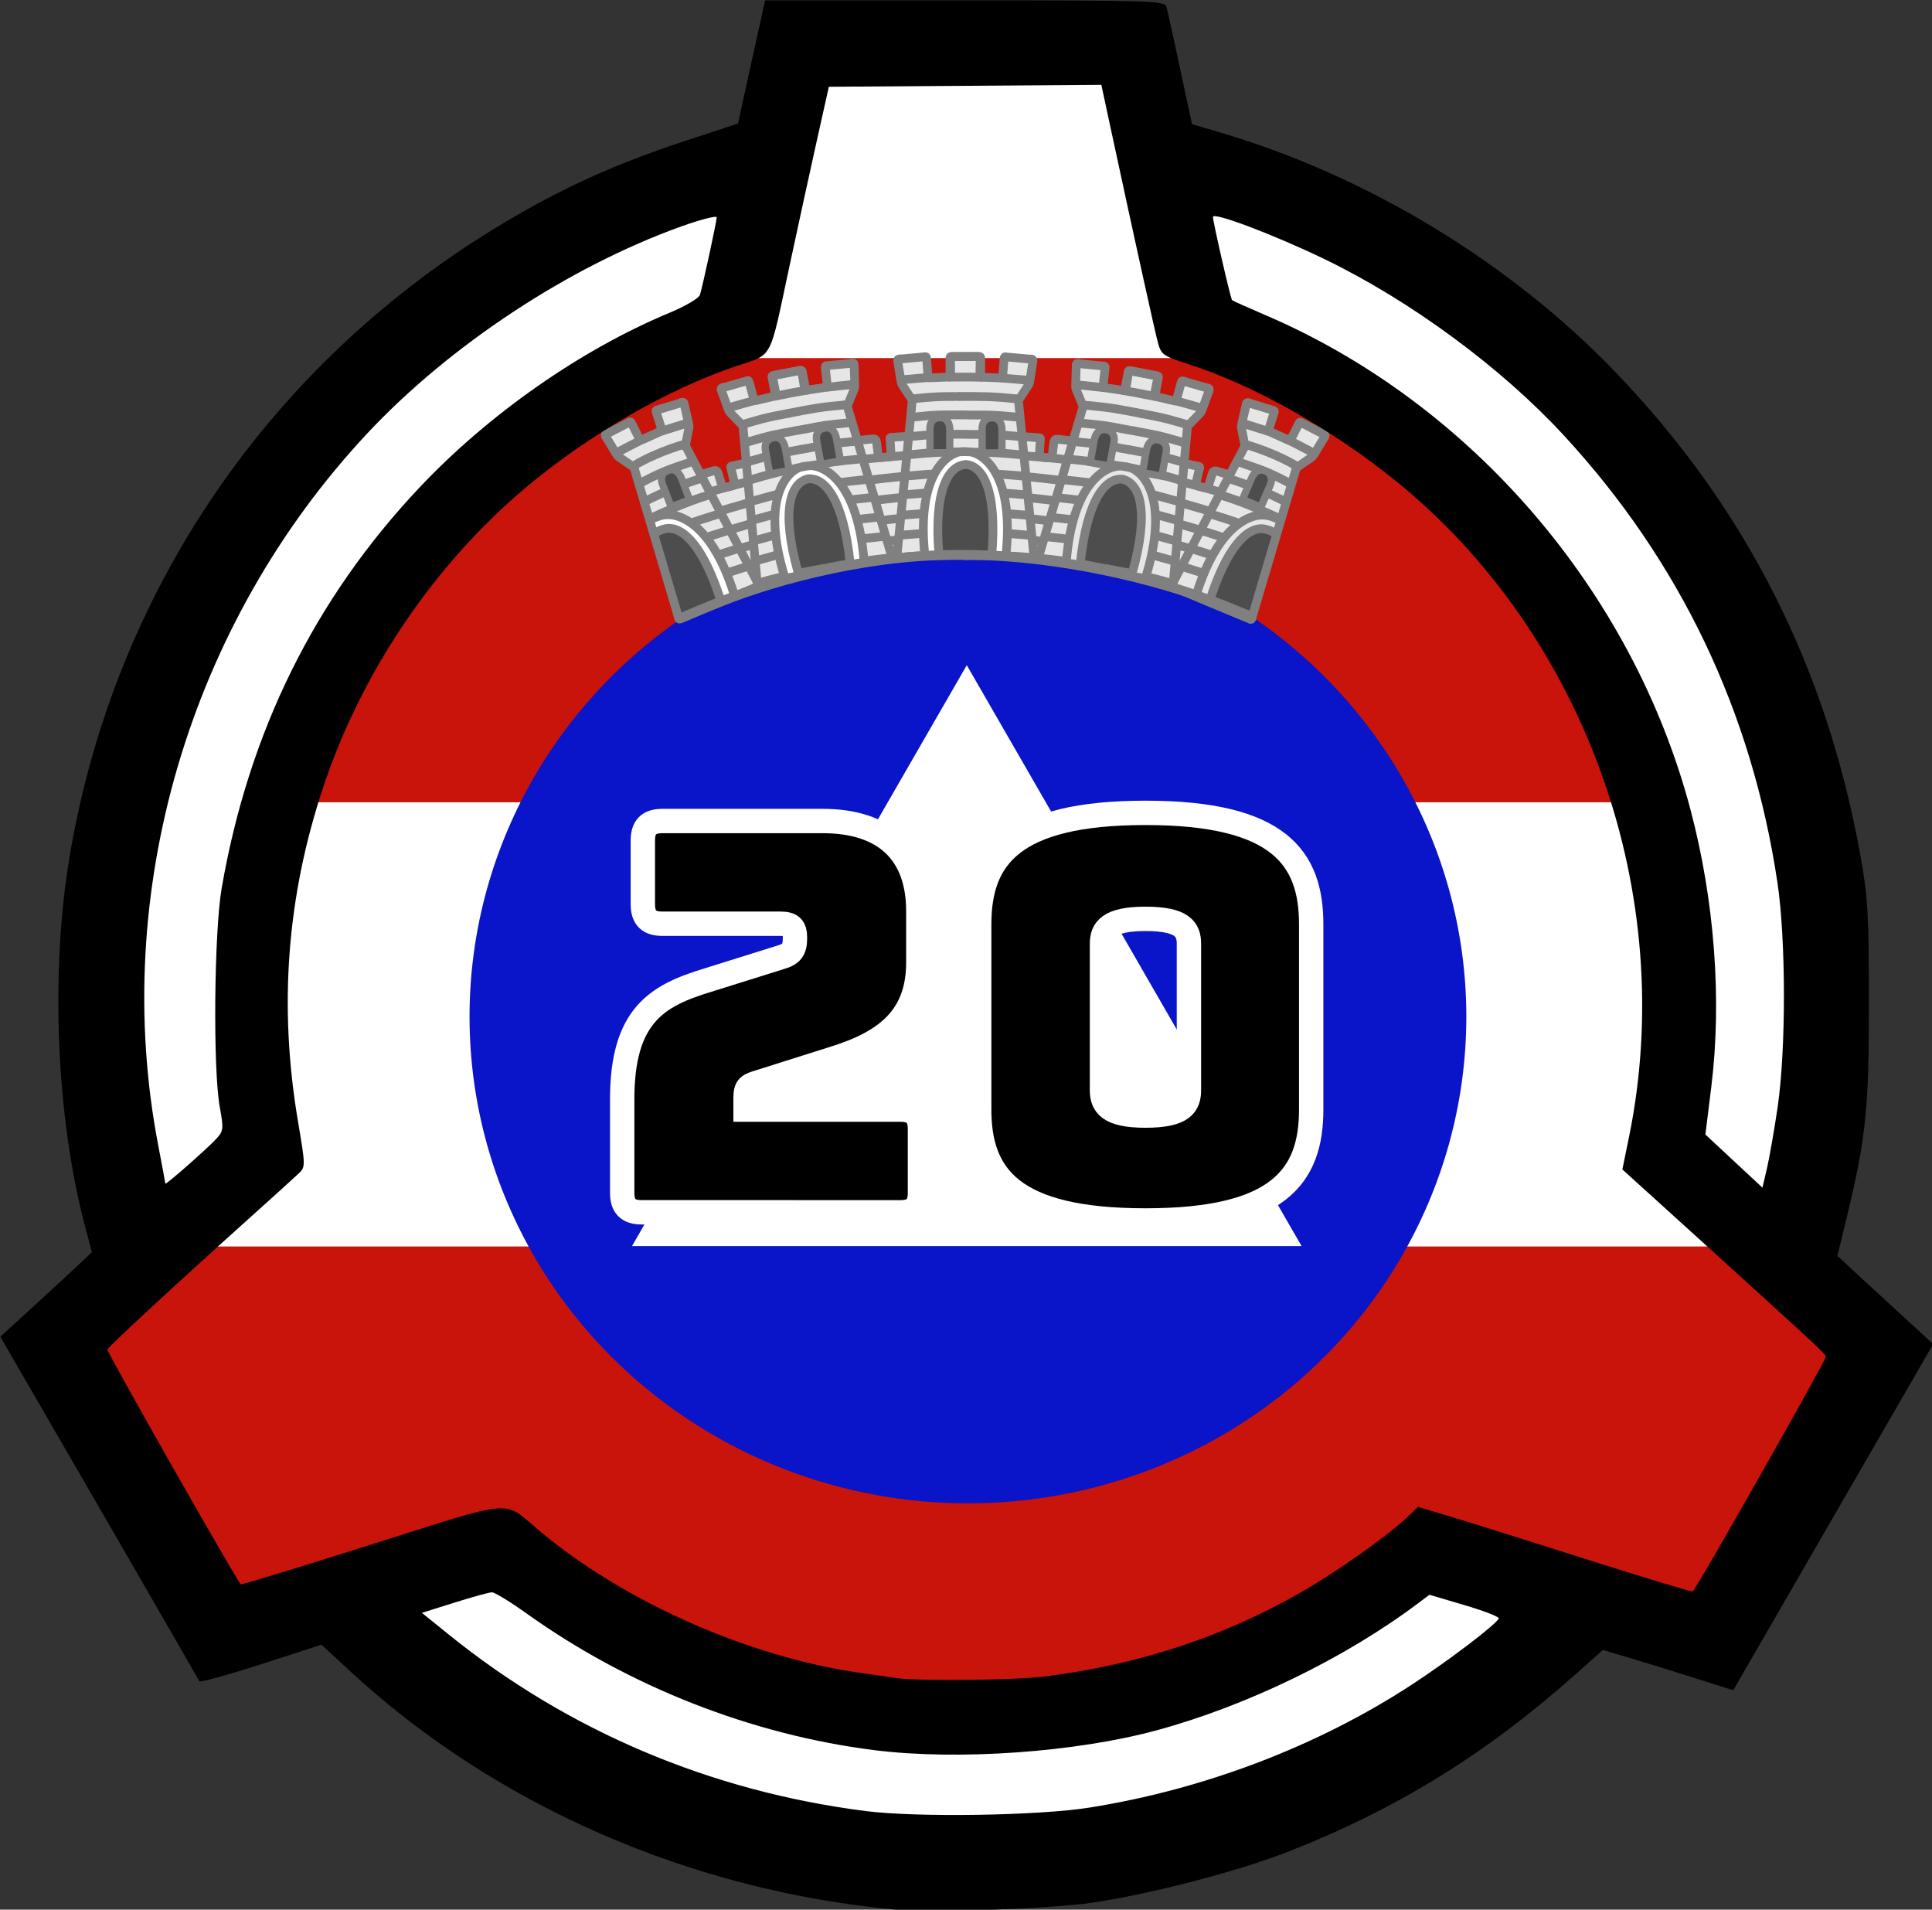 <?xml version="1.0" encoding="windows-1252" standalone="no"?>
<svg id="svg1813" viewBox="0 0 79.375 78.44" version="1.1" height="78.44mm" width="79.375mm" xmlns="http://www.w3.org/2000/svg" xmlns:svg="http://www.w3.org/2000/svg" xmlns:rdf="http://www.w3.org/1999/02/22-rdf-syntax-ns#" xmlns:cc="http://creativecommons.org/ns#" xmlns:dc="http://purl.org/dc/elements/1.1/">
  <rect x="0" y="0" width="79.375" height="78.44" fill="#333333" stroke="none"/>
  <title id="title1316">Site-PT20</title>
  <defs id="defs1321">
    <clipPath id="clipPath3790">
      <path id="path1318" stroke-miterlimit="10" stop-color="#000000" d="m 115.49,189.14 c -7.858,-1.415 -16.64,-5.304 -23.049,-10.208 -4.208,-3.22 -3.386,-3.245 -15.213,0.469 -4.665,1.465 -8.714,2.664 -8.998,2.664 -0.284,0 -2.778,-3.978 -5.542,-8.839 l -5.026,-8.839 3.011,-2.889 c 1.656,-1.589 5.106,-4.823 7.667,-7.186 l 4.656,-4.297 -0.734,-6.032 c -1.644,-13.514 1.253,-25.587 8.875,-36.977 5.47,-8.175 17.07,-17.094 25.508,-19.613 0.969,-0.289 2.083,-0.934 2.475,-1.433 0.408,-0.519 1.374,-3.94 2.253,-7.984 0.847,-3.892 1.818,-8.316 2.158,-9.83 l 0.619,-2.754 h 21.023 l 0.251,1.326 c 0.998,5.266 4.118,18.954 4.405,19.325 0.195,0.252 1.498,0.872 2.897,1.379 9.364,3.392 19.13,10.8 24.738,18.765 4.44,6.307 7.986,14.955 9.198,22.437 0.821,5.064 0.801,12.611 -0.045,17.693 l -0.677,4.062 1.187,1.007 c 3.352,2.844 14.122,12.884 14.29,13.322 0.157,0.408 -3.643,7.463 -9.072,16.847 -0.422,0.73 -0.951,1.264 -1.175,1.188 -0.224,-0.076 -5.017,-1.569 -10.649,-3.318 l -10.241,-3.179 -3.221,2.423 c -7.847,5.904 -14.754,8.949 -23.792,10.49 -4.715,0.804 -13.249,0.794 -17.776,-0.021 z" style="fill:none;stroke:#00ff00;stroke-width:0.204;stroke-miterlimit:10"/>
    </clipPath>
  </defs>
  <circle style="fill:#ffffff;stroke-width:1" cx="39.6" cy="41.187" r="36.074" stop-color="#000000" id="circle15"/>
  <g id="g1811" transform="matrix(0.565,0,0,0.565,-30.649,-36.334)" style="stroke-width:1.771">
    <g id="g1329" clip-path="url(#clipPath3790)" style="stroke-width:1.771">
      <rect id="rect1325" height="124.84" width="140.5" y="63.363" x="55.544" style="fill:#ffffff;stroke-width:0.191"/>
      <path id="path1327" d="m 55.544,90.34 h 140.5 v 32.293 H 55.784 Z m 0,64.586 h 140.5 v 32.293 h -140.5 z" style="fill:#c8140a;stroke-width:0.195"/>
    </g>
    <ellipse id="ellipse1331" stop-color="#000000" ry="35.381" rx="36.241" cy="138.22" cx="124.63" style="fill:#0a14c8;fill-rule:evenodd;stroke-width:3.135"/>
    <path id="path1333" d="m 100.2,154.9 h 48.692 l -24.346,-42.233 z" style="fill:#ffffff;stroke-width:0.22"/>
    <g id="g1339" aria-label="20" style="stroke:#ffffff;stroke-width:3.135">
      <path id="path1335" d="m 119.72,152.444 c 0.988,0 1.422,-0.435 1.422,-1.422 v -4.623 c 0,-0.988 -0.435,-1.422 -1.422,-1.422 h -11.261 v -0.83 c 0,-0.869 0.237,-0.948 1.027,-1.185 l 5.373,-1.699 c 3.833,-1.185 6.164,-3.003 6.164,-6.994 v -3.714 c 0,-4.267 -2.45,-6.559 -6.954,-6.559 h -11.656 c -0.988,0 -1.422,0.435 -1.422,1.422 v 4.623 c 0,0.988 0.435,1.422 1.422,1.422 h 8.574 c 0.79,0 1.067,0.237 1.067,1.027 0,0.869 -0.237,1.185 -1.067,1.422 l -5.295,1.659 c -3.635,1.106 -6.203,2.529 -6.203,8.653 v 6.796 c 0,0.988 0.435,1.422 1.422,1.422 z" style="stroke-width:1.771"/>
      <path id="path1337" d="m 149.59,144.976 v -13.473 c 0,-4.82 -2.331,-8.1 -12.051,-8.1 -9.72,0 -12.09,3.279 -12.09,8.1 v 13.473 c 0,4.82 2.371,8.06 12.09,8.06 9.719,0 12.051,-3.24 12.051,-8.06 z m -15.212,-1.422 v -10.628 c 0,-1.027 0.474,-1.817 3.161,-1.817 2.726,0 3.161,0.79 3.161,1.817 v 10.628 c 0,1.067 -0.435,1.857 -3.161,1.857 -2.687,0 -3.161,-0.79 -3.161,-1.857 z" style="stroke-width:1.771"/>
    </g>
    <g id="g1807" transform="translate(-0.04,-0.278)" style="stroke-width:1.771">
      <g id="g1803" transform="matrix(0.318,0,0,0.318,-33.292,128.87)" style="stroke-width:1.771">
        <g id="g1515" transform="matrix(-1,0,0,1,992.22,0.082)" style="stroke-width:1.771">
          <g id="g1359" transform="matrix(0.278,0.049,-0.049,0.278,631.78,-160.27)" style="stroke-width:1.771">
            <path id="path1341" d="m -521.33,302.44 10.804,-1.763 6.817,13.971 9.399,-3.057 -2.097,-14.99 13.002,-4.36 c 5.467,27.331 9.953,55.826 16.511,83.157 l -7.826,16.811 -19.28,-8.454 z" style="fill:#e6e6e6;stroke-width:1.771"/>
            <g id="g1357" transform="matrix(3.543,0,0,3.543,-2361,293.75)" style="stroke-width:1.771">
              <g id="g1355" transform="rotate(-2.312,156.05,-8570.7)" style="fill:none;stroke:#808080;stroke-width:1.999">
                <path id="path1343" d="m 184.28,12.331 c -3.666,0.816 -8.004,1.719 -9.946,2.325" style="stroke-width:1.999"/>
                <path id="path1345" d="m 172.51,10.533 3.462,-0.872 c 0.65,-0.164 0.847,0.128 1.06,0.858 l 0.716,2.747 c 0.235,0.585 0.693,0.334 1.429,0.207 l 1.067,-0.245 c 0.55,-0.12 0.405,-0.405 0.296,-0.958 l -0.551,-2.8 c -0.157,-0.644 -0.209,-0.663 0.419,-0.772 l 3.381,-0.703" style="stroke-width:1.999"/>
                <path id="path1347" d="m 175.69,19.352 c 2.098,-0.646 5.221,-1.391 8.98,-2.293" style="stroke-width:1.999"/>
                <path id="path1349" d="m 177.4,23.845 c 2.098,-0.646 3.998,-1.121 7.757,-2.024" style="stroke-width:1.999"/>
                <path id="path1351" d="m 178.63,28.413 c 2.098,-0.646 3.998,-1.121 7.757,-2.024" style="stroke-width:1.999"/>
                <path id="path1353" d="m 179.71,33.117 c 2.098,-0.646 3.998,-1.121 7.757,-2.024" style="stroke-width:1.999"/>
              </g>
            </g>
          </g>
          <g id="g1379" transform="matrix(0.282,0,0,0.282,582.76,-179.24)" style="stroke-width:1.771">
            <path id="path1361" d="m -521.33,302.44 10.804,-1.763 6.817,13.971 9.399,-3.057 -2.097,-14.99 10.314,-3.197 c 5.467,27.331 12.641,54.663 19.2,81.994 l -7.826,16.811 -19.28,-8.454 z" style="fill:#e6e6e6;stroke-width:1.771"/>
            <g id="g1377" transform="matrix(3.543,0,0,3.543,-2361,293.75)" style="stroke-width:1.771">
              <g id="g1375" transform="rotate(-2.312,156.05,-8570.7)" style="fill:none;stroke:#808080;stroke-width:1.999">
                <path id="path1363" d="m 184.28,12.331 c -3.666,0.816 -8.004,1.719 -9.946,2.325" style="stroke-width:1.999"/>
                <path id="path1365" d="m 173.26,10.355 2.713,-0.693 c 0.65,-0.164 0.847,0.128 1.06,0.858 l 0.716,2.747 c 0.235,0.585 0.693,0.334 1.429,0.207 l 1.067,-0.245 c 0.55,-0.12 0.405,-0.405 0.296,-0.958 l -0.551,-2.8 c -0.157,-0.644 -0.209,-0.663 0.419,-0.772 l 2.833,-0.474" style="stroke-width:1.999"/>
                <path id="path1367" d="m 175.69,19.352 c 2.098,-0.646 5.221,-1.391 8.98,-2.293" style="stroke-width:1.999"/>
                <path id="path1369" d="m 177.4,23.845 c 2.098,-0.646 3.998,-1.121 7.757,-2.024" style="stroke-width:1.999"/>
                <path id="path1371" d="m 178.63,28.413 c 2.098,-0.646 3.998,-1.121 7.757,-2.024" style="stroke-width:1.999"/>
                <path id="path1373" d="m 179.71,33.117 c 2.098,-0.646 3.998,-1.121 7.757,-2.024" style="stroke-width:1.999"/>
              </g>
            </g>
          </g>
          <g id="g1431" transform="matrix(0.266,-0.096,0.096,0.266,309.26,-205.04)" style="stroke-width:1.771">
            <path id="path1381" d="m 224.27,466.88 23.09,-4.115 2.5,16.959 19.548,-1.887 1.472,-15.622 22.203,-1.05 -1.612,18.188 -9.234,16.353 17.705,126.63 -68.355,4.572 5.62,-130.26 -8.604,-14.697 z" style="fill:#e6e6e6;stroke-width:1.771"/>
            <g id="g1429" transform="matrix(3.543,0,0,3.543,-1301.3,476.87)" style="stroke-width:1.771">
              <g id="g1423" transform="rotate(-2.312,156.05,-8570.7)" style="stroke-width:1.771">
                <g id="g1405" transform="matrix(-1,0,0,1,189.14,-0.177)" style="stroke-width:1.771">
                  <path id="path1383" d="m 95.671,26.226 2.101,-1.545 4.374,-0.56 2.163,22.18 -11.06,0.062 v -17.243 z" style="fill:#4d4d4d;stroke-width:1.771"/>
                  <g id="g1403" style="fill:none;stroke:#808080;stroke-width:1.771">
                    <path id="path1385" d="m 302.84,164.1 c -2.983,0.523 -2.656,0.012 -2.369,-2.898 l 12.049,-122.1 c 0.585,-2.314 -0.239,-3.235 -1.478,-5.121 l -5.858,-8.917 c -1.084,-1.431 -1.405,-2.818 -1.679,-4.525 l -2.389,-14.864 c -1.016,-3.282 1.361,-2.448 4.103,-2.7 l 16.21,-1.491 c 2.722,-0.37 2.85,-0.606 3.055,2.035 l 0.977,12.599 c -0.051,2.662 0.498,2.275 2.934,2.249 l 14.935,0.525" transform="matrix(0.282,0,0,0.282,-3.0216e-6,0)" style="stroke-width:7.083"/>
                    <g id="g1401" style="stroke-width:1.999">
                      <path id="path1387" d="M 101.93,18.664 C 96.541,18.167 91.08,18.291 87.724,18.621" style="stroke-width:1.999"/>
                      <path id="path1389" d="M 101.97,22.686 C 98.223,22.542 92.776,22.258 87.288,22.802" style="stroke-width:1.999"/>
                      <path id="path1391" d="m 94.582,27.152 c -2.195,0.049 -4.147,0.198 -7.999,0.528" style="stroke-width:1.999"/>
                      <path id="path1393" d="m 93.504,31.437 c -1.873,0.067 -3.783,0.217 -7.11,0.502" style="stroke-width:1.999"/>
                      <path id="path1395" d="m 92.676,40.688 c -1.851,0.068 -3.755,0.218 -7.042,0.499" style="stroke-width:1.999"/>
                      <path id="path1397" d="m 92.988,36.125 c -1.87,0.067 -3.779,0.217 -7.101,0.501" style="stroke-width:1.999"/>
                      <path id="path1399" d="M 92.233,5.206 C 90.553,5.309 87.889,5.562 86.14,5.712" style="stroke-width:1.999"/>
                    </g>
                  </g>
                </g>
                <path id="path1407" d="m 95.103,25.138 c -1.847,-1.125 -4.462,-2.172 -7.558,-2.672 0.019,3.362 -0.555,-0.192 -0.557,3.297 2.211,0.074 4.405,0.772 5.843,3.123 2.463,4.028 3.35,11.273 2.969,16.714 h 2.597 l 0.029,-10.898 z" style="fill:#e6e6e6;stroke-width:1.771"/>
                <g id="g1421" style="fill:none;stroke:#808080;stroke-width:1.771">
                  <path id="path1409" d="m 370.34,163.58 c -67.445,0.867 -0.228,0.086 -68.562,0.619 -2.575,0.666 -1.419,-1.855 -1.225,-3.824 l 11.968,-121.28 c 0.585,-2.314 -0.239,-3.235 -1.478,-5.121 l -5.858,-8.917 c -1.084,-1.431 -1.405,-2.818 -1.679,-4.525 l -2.389,-14.864 c -1.016,-3.282 1.361,-2.448 4.103,-2.7 l 16.21,-1.491 c 2.722,-0.37 2.85,-0.606 3.055,2.035 l 0.977,12.599 c -0.051,2.662 0.498,2.275 2.934,2.249 l 14.571,-0.598" transform="matrix(0.282,0,0,0.282,-3.0216e-6,0)" style="stroke-width:7.083"/>
                  <g id="g1419" style="stroke-width:1.999">
                    <path id="path1411" d="M 101.13,9.812 C 96.572,9.261 90.699,9.466 88.262,9.997" style="stroke-width:1.999"/>
                    <path id="path1413" d="M 101.4,14.116 C 95.667,13.83 94.645,13.551 88.239,14.186" style="stroke-width:1.999"/>
                    <path id="path1415" d="m 92.34,17.693 c 0.051,1.444 0.137,3.035 0.204,4.445" style="stroke-width:1.999"/>
                    <path id="path1417" d="m 86.815,26.071 c 1.242,-0.383 2.754,-0.093 3.077,-0.005 3.617,0.991 6.268,7.053 5.143,20.472" style="stroke-width:1.999"/>
                  </g>
                </g>
              </g>
              <path id="path1425" d="m 433.82,18.552 c 0.35,-0.062 1.808,-0.083 2.158,-0.076 1.339,0.026 2.636,0.517 3.588,1.145 3.441,2.307 7.247,8.444 6.484,22.109" style="fill:none;stroke:#808080;stroke-width:1.999"/>
              <path id="path1427" d="m 438.02,0.769 c -1.673,0.185 -4.322,0.568 -6.061,0.803" style="fill:none;stroke:#808080;stroke-width:1.999"/>
            </g>
          </g>
          <g id="g1511" transform="matrix(0.277,-0.053,0.053,0.277,575.61,-212.65)" style="stroke-width:1.771">
            <path id="path1433" d="m -537.37,255.46 22.834,-1.951 2.906,15.694 16.144,-0.282 1.033,-15.118 23.953,0.518 -0.003,15.737 17.512,0.237 0.999,-15.574 23.721,0.513 -2.59,18.068 -9.112,15.609 12.606,127.6 -81.317,-2.936 -30.268,4.066 13.406,-130.13 -9.493,-15.032 z" style="fill:#e6e6e6;stroke-width:1.771"/>
            <g id="g1507" transform="matrix(3.543,0,0,3.543,-1928.6,274.75)" style="stroke-width:1.771">
              <g id="g1505" transform="translate(307.75,-6.367)" style="stroke-width:1.771">
                <g id="g1469" transform="matrix(-1,0,0,1,200.7,0.039)" style="stroke-width:1.771">
                  <path id="path1435" d="m 95.671,26.226 2.101,-1.545 2.699,-0.047 0.507,21.032 -7.729,0.697 v -17.243 z" style="fill:#4d4d4d;stroke-width:1.771"/>
                  <g id="g1461" style="fill:none;stroke:#808080;stroke-width:1.771">
                    <path id="path1437" d="m 357.69,162.57 c -17.668,-0.109 -35.17,-0.383 -54.854,1.524 -2.983,0.523 -2.656,0.012 -2.369,-2.898 l 12.049,-122.1 c 0.585,-2.314 -0.239,-3.235 -1.478,-5.121 L 305.18,25.057 c -1.084,-1.431 -1.405,-2.818 -1.679,-4.525 L 301.112,5.668 c -1.016,-3.282 1.361,-2.448 4.103,-2.7 l 16.21,-1.491 c 2.722,-0.37 2.85,-0.606 3.055,2.035 l 0.977,12.599 c -0.051,2.662 0.498,2.275 2.934,2.249 l 12.135,-0.497 c 3.074,0.123 2.802,-0.223 2.816,-3.082 l 0.051,-10.554 c -0.111,-2.988 -0.383,-3.189 2.504,-3.182 l 19.303,0.047 c 2.762,-0.158 2.715,-0.155 2.687,2.468 l -0.159,15.345" transform="matrix(0.282,0,0,0.282,-3.0216e-6,0)" style="stroke-width:7.083"/>
                    <g id="g1459" style="stroke-width:1.999">
                      <path id="path1439" d="M 101.85,9.426 C 96.079,9.425 94.67,9.362 88.264,9.997" style="stroke-width:1.999"/>
                      <path id="path1441" d="m 100.51,13.64 c -0.59,-8.3e-5 -1.332,0.037 -1.812,0.036 -4.216,-0.016 -4.707,-0.06 -10.459,0.51" style="stroke-width:1.999"/>
                      <path id="path1443" d="m 100.57,18.075 c -0.61,-8.6e-5 -1.317,0.037 -1.822,0.035 -4.278,-0.016 -5.294,-0.058 -11.024,0.51" style="stroke-width:1.999"/>
                      <path id="path1445" d="m 98.906,22.168 c -3.981,0.024 -6.134,0.089 -11.622,0.633" style="stroke-width:1.999"/>
                      <path id="path1447" d="m 94.582,27.152 c -2.195,0.049 -4.147,0.198 -7.999,0.528" style="stroke-width:1.999"/>
                      <path id="path1449" d="m 93.504,31.437 c -1.873,0.067 -3.783,0.217 -7.11,0.502" style="stroke-width:1.999"/>
                      <path id="path1451" d="m 92.676,40.688 c -1.851,0.068 -3.755,0.218 -7.042,0.499" style="stroke-width:1.999"/>
                      <path id="path1453" d="m 92.988,36.125 c -1.87,0.067 -3.779,0.217 -7.101,0.501" style="stroke-width:1.999"/>
                      <path id="path1455" d="M 104.22,5.004 C 101.716,4.97 98.915,4.957 96.33,5.041 M 92.23,5.206 c -1.68,0.103 -4.344,0.357 -6.093,0.506" style="stroke-width:1.999"/>
                      <path id="path1457" d="m 95.935,17.913 c 0.051,1.444 0.137,3.035 0.204,4.445" style="stroke-width:1.999"/>
                    </g>
                  </g>
                  <path id="path1463" d="m 94.39,24.95 c 1.847,-1.125 3.114,-2.54 6.21,-3.041 -0.019,3.362 0.321,-0.024 0.323,3.465 -6,0.2 -7.833,11.421 -7.229,20.038 h -2.597 l -0.029,-10.898 z" style="fill:#e6e6e6;stroke-width:1.771"/>
                  <path id="path1465" d="m 100.99,22.08 c -0.365,-0.073 -1.728,-0.006 -2.066,0.074 -3.629,0.862 -9.705,6.418 -7.848,23.642" style="fill:none;stroke:#808080;stroke-width:1.999"/>
                  <path id="path1467" d="m 100.43,24.981 c -4.103,0.115 -7.356,6.002 -6.132,20.618" style="fill:none;stroke:#808080;stroke-width:1.999"/>
                </g>
                <path id="path1471" d="m 94.97,26.736 5.501,-2.102 0.507,21.032 -7.729,0.697 v -17.205 z" style="fill:#4d4d4d;stroke-width:1.771"/>
                <g id="g1497" style="fill:none;stroke:#808080;stroke-width:1.771">
                  <path id="path1473" d="m 357.69,162.57 c -17.985,-0.111 -35.799,-0.393 -55.917,1.629 -2.575,0.666 -1.419,-1.855 -1.225,-3.824 l 11.968,-121.28 c 0.585,-2.314 -0.239,-3.235 -1.478,-5.121 l -5.858,-8.917 c -1.084,-1.431 -1.405,-2.818 -1.679,-4.525 l -2.389,-14.864 c -1.016,-3.282 1.361,-2.448 4.103,-2.7 l 16.21,-1.491 c 2.722,-0.37 2.85,-0.606 3.055,2.035 l 0.977,12.599 c -0.051,2.662 0.498,2.275 2.934,2.249 l 12.135,-0.497 c 3.074,0.123 2.802,-0.223 2.816,-3.082 l 0.051,-10.554 c -0.111,-2.988 -0.383,-3.189 2.504,-3.182 l 19.303,0.047 c 2.762,-0.158 2.715,-0.155 2.687,2.468 l -0.297,14.175" transform="matrix(0.282,0,0,0.282,-3.0216e-6,0)" style="stroke-width:7.083"/>
                  <g id="g1495" style="stroke-width:1.999">
                    <path id="path1475" d="m 99.316,9.468 c -1.259,-0.004 -2.418,0.008 -3.256,0.012 -2.137,0.011 -3.582,0.099 -7.795,0.516" style="stroke-width:1.999"/>
                    <path id="path1477" d="m 100.29,13.679 c -5.771,-8.1e-4 -5.65,-0.128 -12.057,0.507" style="stroke-width:1.999"/>
                    <path id="path1479" d="m 100.42,18.114 c -5.771,-8.1e-4 -6.284,-0.128 -12.69,0.507" style="stroke-width:1.999"/>
                    <path id="path1481" d="m 98.957,22.132 c -3.74,0.029 -6.343,0.142 -11.673,0.67" style="stroke-width:1.999"/>
                    <path id="path1483" d="m 94.582,27.152 c -2.195,0.049 -4.147,0.198 -7.999,0.528" style="stroke-width:1.999"/>
                    <path id="path1485" d="m 93.504,31.437 c -1.873,0.067 -3.783,0.217 -7.11,0.502" style="stroke-width:1.999"/>
                    <path id="path1487" d="m 92.676,40.688 c -1.851,0.068 -3.755,0.218 -7.042,0.499" style="stroke-width:1.999"/>
                    <path id="path1489" d="m 92.988,36.125 c -1.87,0.067 -3.779,0.217 -7.101,0.501" style="stroke-width:1.999"/>
                    <path id="path1491" d="m 93.232,13.231 c -0.048,1.682 -0.041,3.718 -0.05,5.473" style="stroke-width:1.999"/>
                    <path id="path1493" d="m 95.935,17.913 c 0.051,1.444 0.137,3.035 0.204,4.445" style="stroke-width:1.999"/>
                  </g>
                </g>
                <path id="path1499" d="m 94.39,24.95 5.891,-3.041 c -0.019,3.362 0.002,-0.151 0.004,3.337 -4.789,0.391 -7.196,11.549 -6.592,20.165 H 91.096 l -0.029,-10.898 z" style="fill:#e6e6e6;stroke-width:1.771"/>
                <path id="path1501" d="m 100.4,22.089 c -0.424,0.043 -1.145,-0.015 -1.484,0.066 -3.629,0.862 -9.705,6.418 -7.848,23.642" style="fill:none;stroke:#808080;stroke-width:1.999"/>
                <path id="path1503" d="m 100.54,25.04 c -4.103,0.115 -7.473,5.944 -6.248,20.56" style="fill:none;stroke:#808080;stroke-width:1.999"/>
              </g>
            </g>
            <path id="path1509" d="m -511.57,270.27 c -5.952,0.366 -15.393,1.264 -21.59,1.795" style="fill:none;stroke:#808080;stroke-width:7.083"/>
          </g>
          <g id="g1513" transform="translate(-10.953,-171.43)" style="stroke-width:1.771"/>
        </g>
        <g id="g1535" transform="matrix(0.278,0.049,-0.049,0.278,631.78,-160.27)" style="stroke-width:1.771">
          <path id="path1517" d="m -521.33,302.44 10.804,-1.763 6.817,13.971 9.399,-3.057 -2.097,-14.99 13.002,-4.36 c 5.467,27.331 9.953,55.826 16.511,83.157 l -7.826,16.811 -19.28,-8.454 z" style="fill:#e6e6e6;stroke-width:1.771"/>
          <g id="g1533" transform="matrix(3.543,0,0,3.543,-2361,293.75)" style="stroke-width:1.771">
            <g id="g1531" transform="rotate(-2.312,156.05,-8570.7)" style="fill:none;stroke:#808080;stroke-width:1.999">
              <path id="path1519" d="m 184.28,12.331 c -3.666,0.816 -8.004,1.719 -9.946,2.325" style="stroke-width:1.999"/>
              <path id="path1521" d="m 172.51,10.533 3.462,-0.872 c 0.65,-0.164 0.847,0.128 1.06,0.858 l 0.716,2.747 c 0.235,0.585 0.693,0.334 1.429,0.207 l 1.067,-0.245 c 0.55,-0.12 0.405,-0.405 0.296,-0.958 l -0.551,-2.8 c -0.157,-0.644 -0.209,-0.663 0.419,-0.772 l 3.381,-0.703" style="stroke-width:1.999"/>
              <path id="path1523" d="m 175.69,19.352 c 2.098,-0.646 5.221,-1.391 8.98,-2.293" style="stroke-width:1.999"/>
              <path id="path1525" d="m 177.4,23.845 c 2.098,-0.646 3.998,-1.121 7.757,-2.024" style="stroke-width:1.999"/>
              <path id="path1527" d="m 178.63,28.413 c 2.098,-0.646 3.998,-1.121 7.757,-2.024" style="stroke-width:1.999"/>
              <path id="path1529" d="m 179.71,33.117 c 2.098,-0.646 3.998,-1.121 7.757,-2.024" style="stroke-width:1.999"/>
            </g>
          </g>
        </g>
        <g id="g1555" transform="matrix(0.282,0,0,0.282,582.76,-179.24)" style="stroke-width:1.771">
          <path id="path1537" d="m -521.33,302.44 10.804,-1.763 6.817,13.971 9.399,-3.057 -2.097,-14.99 10.314,-3.197 c 5.467,27.331 12.641,54.663 19.2,81.994 l -7.826,16.811 -19.28,-8.454 z" style="fill:#e6e6e6;stroke-width:1.771"/>
          <g id="g1553" transform="matrix(3.543,0,0,3.543,-2361,293.75)" style="stroke-width:1.771">
            <g id="g1551" transform="rotate(-2.312,156.05,-8570.7)" style="fill:none;stroke:#808080;stroke-width:1.999">
              <path id="path1539" d="m 184.28,12.331 c -3.666,0.816 -8.004,1.719 -9.946,2.325" style="stroke-width:1.999"/>
              <path id="path1541" d="m 173.26,10.355 2.713,-0.693 c 0.65,-0.164 0.847,0.128 1.06,0.858 l 0.716,2.747 c 0.235,0.585 0.693,0.334 1.429,0.207 l 1.067,-0.245 c 0.55,-0.12 0.405,-0.405 0.296,-0.958 l -0.551,-2.8 c -0.157,-0.644 -0.209,-0.663 0.419,-0.772 l 2.833,-0.474" style="stroke-width:1.999"/>
              <path id="path1543" d="m 175.69,19.352 c 2.098,-0.646 5.221,-1.391 8.98,-2.293" style="stroke-width:1.999"/>
              <path id="path1545" d="m 177.4,23.845 c 2.098,-0.646 3.998,-1.121 7.757,-2.024" style="stroke-width:1.999"/>
              <path id="path1547" d="m 178.63,28.413 c 2.098,-0.646 3.998,-1.121 7.757,-2.024" style="stroke-width:1.999"/>
              <path id="path1549" d="m 179.71,33.117 c 2.098,-0.646 3.998,-1.121 7.757,-2.024" style="stroke-width:1.999"/>
            </g>
          </g>
        </g>
        <g id="g1605" transform="matrix(0.266,-0.096,0.096,0.266,309.26,-205.04)" style="stroke-width:1.771">
          <path id="path1557" d="m 224.27,466.88 23.09,-4.115 2.5,16.959 19.548,-1.887 1.472,-15.622 22.203,-1.05 -1.612,18.188 -9.234,16.353 17.705,126.63 -68.355,4.572 5.62,-130.26 -8.604,-14.697 z" style="fill:#e6e6e6;stroke-width:1.771"/>
          <g id="g1603" transform="matrix(3.543,0,0,3.543,-1301.3,476.87)" style="stroke-width:1.771">
            <g id="g1597" transform="rotate(-2.312,156.05,-8570.7)" style="stroke-width:1.771">
              <g id="g1581" transform="matrix(-1,0,0,1,189.14,-0.177)" style="stroke-width:1.771">
                <path id="path1559" d="m 95.671,26.226 2.101,-1.545 4.374,-0.56 2.163,22.18 -11.06,0.062 v -17.243 z" style="fill:#4d4d4d;stroke-width:1.771"/>
                <g id="g1579" style="fill:none;stroke:#808080;stroke-width:1.771">
                  <path id="path1561" d="m 302.84,164.1 c -2.983,0.523 -2.656,0.012 -2.369,-2.898 l 12.049,-122.1 c 0.585,-2.314 -0.239,-3.235 -1.478,-5.121 l -5.858,-8.917 c -1.084,-1.431 -1.405,-2.818 -1.679,-4.525 l -2.389,-14.864 c -1.016,-3.282 1.361,-2.448 4.103,-2.7 l 16.21,-1.491 c 2.722,-0.37 2.85,-0.606 3.055,2.035 l 0.977,12.599 c -0.051,2.662 0.498,2.275 2.934,2.249 l 14.935,0.525" transform="matrix(0.282,0,0,0.282,-3.0216e-6,0)" style="stroke-width:7.083"/>
                  <g id="g1577" style="stroke-width:1.999">
                    <path id="path1563" d="M 101.93,18.664 C 96.541,18.167 91.08,18.291 87.724,18.621" style="stroke-width:1.999"/>
                    <path id="path1565" d="M 101.97,22.686 C 98.223,22.542 92.776,22.258 87.288,22.802" style="stroke-width:1.999"/>
                    <path id="path1567" d="m 94.582,27.152 c -2.195,0.049 -4.147,0.198 -7.999,0.528" style="stroke-width:1.999"/>
                    <path id="path1569" d="m 93.504,31.437 c -1.873,0.067 -3.783,0.217 -7.11,0.502" style="stroke-width:1.999"/>
                    <path id="path1571" d="m 92.676,40.688 c -1.851,0.068 -3.755,0.218 -7.042,0.499" style="stroke-width:1.999"/>
                    <path id="path1573" d="m 92.988,36.125 c -1.87,0.067 -3.779,0.217 -7.101,0.501" style="stroke-width:1.999"/>
                    <path id="path1575" d="M 92.233,5.206 C 90.553,5.309 87.889,5.562 86.14,5.712" style="stroke-width:1.999"/>
                  </g>
                </g>
              </g>
              <path id="path1583" d="m 95.103,25.138 c -1.847,-1.125 -4.462,-2.172 -7.558,-2.672 0.019,3.362 -0.555,-0.192 -0.557,3.297 2.211,0.074 4.405,0.772 5.843,3.123 2.463,4.028 3.35,11.273 2.969,16.714 h 2.597 l 0.029,-10.898 z" style="fill:#ffffff;stroke-width:1.771"/>
              <g id="g1595" style="fill:none;stroke:#808080;stroke-width:1.771">
                <path id="path1585" d="m 370.34,163.58 c -67.445,0.867 -0.228,0.086 -68.562,0.619 -2.575,0.666 -1.419,-1.855 -1.225,-3.824 l 11.968,-121.28 c 0.585,-2.314 -0.239,-3.235 -1.478,-5.121 l -5.858,-8.917 c -1.084,-1.431 -1.405,-2.818 -1.679,-4.525 l -2.389,-14.864 c -1.016,-3.282 1.361,-2.448 4.103,-2.7 l 16.21,-1.491 c 2.722,-0.37 2.85,-0.606 3.055,2.035 l 0.977,12.599 c -0.051,2.662 0.498,2.275 2.934,2.249 l 14.571,-0.598" transform="matrix(0.282,0,0,0.282,-3.0216e-6,0)" style="stroke-width:7.083"/>
                <g id="g1593" style="stroke-width:1.999">
                  <path id="path1587" d="M 101.13,9.812 C 96.572,9.261 90.699,9.466 88.262,9.997" style="stroke-width:1.999"/>
                  <path id="path1589" d="M 101.4,14.116 C 95.667,13.83 94.645,13.551 88.239,14.186" style="stroke-width:1.999"/>
                  <path id="path1591" d="m 86.815,26.071 c 1.242,-0.383 2.754,-0.093 3.077,-0.005 3.617,0.991 6.268,7.053 5.143,20.472" style="stroke-width:1.999"/>
                </g>
              </g>
            </g>
            <path id="path1599" d="m 433.82,18.552 c 0.35,-0.062 1.808,-0.083 2.158,-0.076 1.339,0.026 2.636,0.517 3.588,1.145 3.441,2.307 7.247,8.444 6.484,22.109" style="fill:none;stroke:#808080;stroke-width:1.999"/>
            <path id="path1601" d="m 438.02,0.769 c -1.673,0.185 -4.322,0.568 -6.061,0.803" style="fill:none;stroke:#808080;stroke-width:1.999"/>
          </g>
        </g>
        <g id="g1685" transform="matrix(0.277,-0.053,0.053,0.277,575.61,-212.65)" style="stroke-width:1.771">
          <path id="path1607" d="m -537.37,255.46 22.834,-1.951 2.906,15.694 16.144,-0.282 1.033,-15.118 23.953,0.518 -0.003,15.737 17.512,0.237 0.999,-15.574 23.721,0.513 -2.59,18.068 -9.112,15.609 12.606,127.6 -81.317,-2.936 -30.268,4.066 13.406,-130.13 -9.493,-15.032 z" style="fill:#e6e6e6;stroke-width:1.771"/>
          <g id="g1681" transform="matrix(3.543,0,0,3.543,-1928.6,274.75)" style="stroke-width:1.771">
            <g id="g1679" transform="translate(307.75,-6.367)" style="stroke-width:1.771">
              <g id="g1645" transform="matrix(-1,0,0,1,200.7,0.039)" style="stroke-width:1.771">
                <path id="path1609" d="m 95.671,26.226 2.101,-1.545 2.699,-0.047 0.507,21.032 -7.729,0.697 v -17.243 z" style="fill:#4d4d4d;stroke-width:1.771"/>
                <g id="g1637" style="fill:none;stroke:#808080;stroke-width:1.771">
                  <path id="path1611" d="m 357.69,162.57 c -17.668,-0.109 -35.17,-0.383 -54.854,1.524 -2.983,0.523 -2.656,0.012 -2.369,-2.898 l 12.049,-122.1 c 0.585,-2.314 -0.239,-3.235 -1.478,-5.121 L 305.18,25.057 c -1.084,-1.431 -1.405,-2.818 -1.679,-4.525 L 301.112,5.668 c -1.016,-3.282 1.361,-2.448 4.103,-2.7 l 16.21,-1.491 c 2.722,-0.37 2.85,-0.606 3.055,2.035 l 0.977,12.599 c -0.051,2.662 0.498,2.275 2.934,2.249 l 12.135,-0.497 c 3.074,0.123 2.802,-0.223 2.816,-3.082 l 0.051,-10.554 c -0.111,-2.988 -0.383,-3.189 2.504,-3.182 l 19.303,0.047 c 2.762,-0.158 2.715,-0.155 2.687,2.468 l -0.159,15.345" transform="matrix(0.282,0,0,0.282,-3.0216e-6,0)" style="stroke-width:7.083"/>
                  <g id="g1635" style="stroke-width:1.999">
                    <path id="path1613" d="M 101.85,9.426 C 96.079,9.425 94.67,9.362 88.264,9.997" style="stroke-width:1.999"/>
                    <path id="path1615" d="m 100.51,13.64 c -0.59,-8.3e-5 -1.332,0.037 -1.812,0.036 -4.216,-0.016 -4.707,-0.06 -10.459,0.51" style="stroke-width:1.999"/>
                    <path id="path1617" d="m 100.57,18.075 c -0.61,-8.6e-5 -1.317,0.037 -1.822,0.035 -4.278,-0.016 -5.294,-0.058 -11.024,0.51" style="stroke-width:1.999"/>
                    <path id="path1619" d="m 98.906,22.168 c -3.981,0.024 -6.134,0.089 -11.622,0.633" style="stroke-width:1.999"/>
                    <path id="path1621" d="m 94.582,27.152 c -2.195,0.049 -4.147,0.198 -7.999,0.528" style="stroke-width:1.999"/>
                    <path id="path1623" d="m 93.504,31.437 c -1.873,0.067 -3.783,0.217 -7.11,0.502" style="stroke-width:1.999"/>
                    <path id="path1625" d="m 92.676,40.688 c -1.851,0.068 -3.755,0.218 -7.042,0.499" style="stroke-width:1.999"/>
                    <path id="path1627" d="m 92.988,36.125 c -1.87,0.067 -3.779,0.217 -7.101,0.501" style="stroke-width:1.999"/>
                    <path id="path1629" d="M 104.22,5.004 C 101.716,4.97 98.915,4.957 96.33,5.041 M 92.23,5.206 c -1.68,0.103 -4.344,0.357 -6.093,0.506" style="stroke-width:1.999"/>
                    <path id="path1631" d="m 93.232,13.231 c -0.048,1.682 -0.041,3.718 -0.05,5.473" style="stroke-width:1.999"/>
                    <path id="path1633" d="m 95.935,17.913 c 0.051,1.444 0.137,3.035 0.204,4.445" style="stroke-width:1.999"/>
                  </g>
                </g>
                <path id="path1639" d="m 94.39,24.95 c 1.847,-1.125 3.114,-2.54 6.21,-3.041 -0.019,3.362 0.321,-0.024 0.323,3.465 -6,0.2 -7.833,11.421 -7.229,20.038 h -2.597 l -0.029,-10.898 z" style="fill:#ffffff;stroke-width:1.771"/>
                <path id="path1641" d="m 100.99,22.08 c -0.365,-0.073 -1.728,-0.006 -2.066,0.074 -3.629,0.862 -9.705,6.418 -7.848,23.642" style="fill:none;stroke:#808080;stroke-width:1.999"/>
                <path id="path1643" d="m 100.43,24.981 c -4.103,0.115 -7.356,6.002 -6.132,20.618" style="fill:none;stroke:#808080;stroke-width:1.999"/>
              </g>
              <path id="path1647" d="m 94.97,26.736 5.501,-2.102 0.507,21.032 -7.729,0.697 v -17.205 z" style="fill:#4d4d4d;stroke-width:1.771"/>
              <g id="g1671" style="fill:none;stroke:#808080;stroke-width:1.771">
                <path id="path1649" d="m 357.69,162.57 c -17.985,-0.111 -35.799,-0.393 -55.917,1.629 -2.575,0.666 -1.419,-1.855 -1.225,-3.824 l 11.968,-121.28 c 0.585,-2.314 -0.239,-3.235 -1.478,-5.121 l -5.858,-8.917 c -1.084,-1.431 -1.405,-2.818 -1.679,-4.525 l -2.389,-14.864 c -1.016,-3.282 1.361,-2.448 4.103,-2.7 l 16.21,-1.491 c 2.722,-0.37 2.85,-0.606 3.055,2.035 l 0.977,12.599 c -0.051,2.662 0.498,2.275 2.934,2.249 l 12.135,-0.497 c 3.074,0.123 2.802,-0.223 2.816,-3.082 l 0.051,-10.554 c -0.111,-2.988 -0.383,-3.189 2.504,-3.182 l 19.303,0.047 c 2.762,-0.158 2.715,-0.155 2.687,2.468 l -0.297,14.175" transform="matrix(0.282,0,0,0.282,-3.0216e-6,0)" style="stroke-width:7.083"/>
                <g id="g1669" style="stroke-width:1.999">
                  <path id="path1651" d="m 99.316,9.468 c -1.259,-0.004 -2.418,0.008 -3.256,0.012 -2.137,0.011 -3.582,0.099 -7.795,0.516" style="stroke-width:1.999"/>
                  <path id="path1653" d="m 100.29,13.679 c -5.771,-8.1e-4 -5.65,-0.128 -12.057,0.507" style="stroke-width:1.999"/>
                  <path id="path1655" d="m 100.42,18.114 c -5.771,-8.1e-4 -6.284,-0.128 -12.69,0.507" style="stroke-width:1.999"/>
                  <path id="path1657" d="m 98.957,22.132 c -3.74,0.029 -6.343,0.142 -11.673,0.67" style="stroke-width:1.999"/>
                  <path id="path1659" d="m 94.582,27.152 c -2.195,0.049 -4.147,0.198 -7.999,0.528" style="stroke-width:1.999"/>
                  <path id="path1661" d="m 93.504,31.437 c -1.873,0.067 -3.783,0.217 -7.11,0.502" style="stroke-width:1.999"/>
                  <path id="path1663" d="m 92.676,40.688 c -1.851,0.068 -3.755,0.218 -7.042,0.499" style="stroke-width:1.999"/>
                  <path id="path1665" d="m 92.988,36.125 c -1.87,0.067 -3.779,0.217 -7.101,0.501" style="stroke-width:1.999"/>
                  <path id="path1667" d="m 95.935,17.913 c 0.051,1.444 0.137,3.035 0.204,4.445" style="stroke-width:1.999"/>
                </g>
              </g>
              <path id="path1673" d="m 94.39,24.95 5.891,-3.041 c -0.019,3.362 0.002,-0.151 0.004,3.337 -4.789,0.391 -7.196,11.549 -6.592,20.165 H 91.096 l -0.029,-10.898 z" style="fill:#ffffff;stroke-width:1.771"/>
              <path id="path1675" d="m 100.4,22.089 c -0.424,0.043 -1.145,-0.015 -1.484,0.066 -3.629,0.862 -9.705,6.418 -7.848,23.642" style="fill:none;stroke:#808080;stroke-width:1.999"/>
              <path id="path1677" d="m 100.54,25.04 c -4.103,0.115 -7.473,5.944 -6.248,20.56" style="fill:none;stroke:#808080;stroke-width:1.999"/>
            </g>
          </g>
          <path id="path1683" d="m -511.57,270.27 c -5.952,0.366 -15.393,1.264 -21.59,1.795" style="fill:none;stroke:#808080;stroke-width:7.083"/>
        </g>
        <g id="g1769" transform="matrix(0.282,-9.6119e-5,9.6119e-5,0.282,632.24,-192.13)" style="stroke-width:1.771">
          <path id="path1687" d="m -537.37,255.46 22.834,-1.951 2.906,15.694 16.144,-0.282 1.033,-15.118 23.953,0.518 -0.003,15.737 17.512,0.237 0.999,-15.574 23.721,0.513 -2.59,18.068 -9.112,15.609 12.606,127.6 -81.317,-2.936 -30.268,4.066 13.406,-130.13 -9.493,-15.032 z" style="fill:#e6e6e6;stroke-width:1.771"/>
          <g id="g1761" transform="matrix(3.543,0,0,3.543,-1928.6,274.75)" style="stroke-width:1.771">
            <g id="g1759" transform="translate(307.75,-6.367)" style="stroke-width:1.771">
              <g id="g1725" transform="matrix(-1,0,0,1,200.7,0.039)" style="stroke-width:1.771">
                <path id="path1689" d="m 95.671,26.226 2.101,-1.545 2.699,-0.047 0.507,21.032 -7.729,0.697 v -17.243 z" style="fill:#4d4d4d;stroke-width:1.771"/>
                <g id="g1717" style="fill:none;stroke:#808080;stroke-width:1.771">
                  <path id="path1691" d="m 357.69,162.57 c -17.668,-0.109 -35.17,-0.383 -54.854,1.524 -2.983,0.523 -2.656,0.012 -2.369,-2.898 l 12.049,-122.1 c 0.585,-2.314 -0.239,-3.235 -1.478,-5.121 L 305.18,25.057 c -1.084,-1.431 -1.405,-2.818 -1.679,-4.525 L 301.112,5.668 c -1.016,-3.282 1.361,-2.448 4.103,-2.7 l 16.21,-1.491 c 2.722,-0.37 2.85,-0.606 3.055,2.035 l 0.977,12.599 c -0.051,2.662 0.498,2.275 2.934,2.249 l 12.135,-0.497 c 3.074,0.123 2.802,-0.223 2.816,-3.082 l 0.051,-10.554 c -0.111,-2.988 -0.383,-3.189 2.504,-3.182 l 19.303,0.047 c 2.762,-0.158 2.715,-0.155 2.687,2.468 l -0.159,15.345" transform="matrix(0.282,0,0,0.282,-3.0216e-6,0)" style="stroke-width:7.083"/>
                  <g id="g1715" style="stroke-width:1.999">
                    <path id="path1693" d="M 101.85,9.426 C 96.079,9.425 94.67,9.362 88.264,9.997" style="stroke-width:1.999"/>
                    <path id="path1695" d="m 100.51,13.64 c -0.59,-8.3e-5 -1.332,0.037 -1.812,0.036 -4.216,-0.016 -4.707,-0.06 -10.459,0.51" style="stroke-width:1.999"/>
                    <path id="path1697" d="m 100.57,18.075 c -0.61,-8.6e-5 -1.317,0.037 -1.822,0.035 -4.278,-0.016 -5.294,-0.058 -11.024,0.51" style="stroke-width:1.999"/>
                    <path id="path1699" d="m 98.906,22.168 c -3.981,0.024 -6.134,0.089 -11.622,0.633" style="stroke-width:1.999"/>
                    <path id="path1701" d="m 94.582,27.152 c -2.195,0.049 -4.147,0.198 -7.999,0.528" style="stroke-width:1.999"/>
                    <path id="path1703" d="m 93.504,31.437 c -1.873,0.067 -3.783,0.217 -7.11,0.502" style="stroke-width:1.999"/>
                    <path id="path1705" d="m 92.676,40.688 c -1.851,0.068 -3.755,0.218 -7.042,0.499" style="stroke-width:1.999"/>
                    <path id="path1707" d="m 92.988,36.125 c -1.87,0.067 -3.779,0.217 -7.101,0.501" style="stroke-width:1.999"/>
                    <path id="path1709" d="M 104.22,5.004 C 101.716,4.97 98.915,4.957 96.33,5.041 M 92.23,5.206 c -1.68,0.103 -4.344,0.357 -6.093,0.506" style="stroke-width:1.999"/>
                    <path id="path1711" d="m 93.232,13.231 c -0.048,1.682 -0.041,3.718 -0.05,5.473" style="stroke-width:1.999"/>
                    <path id="path1713" d="m 95.935,17.913 c 0.051,1.444 0.137,3.035 0.204,4.445" style="stroke-width:1.999"/>
                  </g>
                </g>
                <path id="path1719" d="m 94.39,24.95 c 1.847,-1.125 3.114,-2.54 6.21,-3.041 -0.019,3.362 0.321,-0.024 0.323,3.465 -6,0.2 -7.833,11.421 -7.229,20.038 h -2.597 l -0.029,-10.898 z" style="fill:#ffffff;stroke-width:1.771"/>
                <path id="path1721" d="m 100.99,22.08 c -0.365,-0.073 -1.728,-0.006 -2.066,0.074 -3.629,0.862 -9.705,6.418 -7.848,23.642" style="fill:none;stroke:#808080;stroke-width:1.999"/>
                <path id="path1723" d="m 100.43,24.981 c -4.103,0.115 -7.356,6.002 -6.132,20.618" style="fill:none;stroke:#808080;stroke-width:1.999"/>
              </g>
              <path id="path1727" d="m 94.97,26.736 5.501,-2.102 0.507,21.032 -7.729,0.697 v -17.205 z" style="fill:#4d4d4d;stroke-width:1.771"/>
              <g id="g1751" style="fill:none;stroke:#808080;stroke-width:1.771">
                <path id="path1729" d="m 357.69,162.57 c -17.985,-0.111 -35.799,-0.393 -55.917,1.629 -2.575,0.666 -1.419,-1.855 -1.225,-3.824 l 11.968,-121.28 c 0.585,-2.314 -0.239,-3.235 -1.478,-5.121 l -5.858,-8.917 c -1.084,-1.431 -1.405,-2.818 -1.679,-4.525 l -2.389,-14.864 c -1.016,-3.282 1.361,-2.448 4.103,-2.7 l 16.21,-1.491 c 2.722,-0.37 2.85,-0.606 3.055,2.035 l 0.977,12.599 c -0.051,2.662 0.498,2.275 2.934,2.249 l 12.135,-0.497 c 3.074,0.123 2.802,-0.223 2.816,-3.082 l 0.051,-10.554 c -0.111,-2.988 -0.383,-3.189 2.504,-3.182 l 19.303,0.047 c 2.762,-0.158 2.715,-0.155 2.687,2.468 l -0.297,14.175" transform="matrix(0.282,0,0,0.282,-3.0216e-6,0)" style="stroke-width:7.083"/>
                <g id="g1749" style="stroke-width:1.999">
                  <path id="path1731" d="m 99.316,9.468 c -1.259,-0.004 -2.418,0.008 -3.256,0.012 -2.137,0.011 -3.582,0.099 -7.795,0.516" style="stroke-width:1.999"/>
                  <path id="path1733" d="m 100.29,13.679 c -5.771,-8.1e-4 -5.65,-0.128 -12.057,0.507" style="stroke-width:1.999"/>
                  <path id="path1735" d="m 100.42,18.114 c -5.771,-8.1e-4 -6.284,-0.128 -12.69,0.507" style="stroke-width:1.999"/>
                  <path id="path1737" d="m 98.957,22.132 c -3.74,0.029 -6.343,0.142 -11.673,0.67" style="stroke-width:1.999"/>
                  <path id="path1739" d="m 94.582,27.152 c -2.195,0.049 -4.147,0.198 -7.999,0.528" style="stroke-width:1.999"/>
                  <path id="path1741" d="m 93.504,31.437 c -1.873,0.067 -3.783,0.217 -7.11,0.502" style="stroke-width:1.999"/>
                  <path id="path1743" d="m 92.676,40.688 c -1.851,0.068 -3.755,0.218 -7.042,0.499" style="stroke-width:1.999"/>
                  <path id="path1745" d="m 92.988,36.125 c -1.87,0.067 -3.779,0.217 -7.101,0.501" style="stroke-width:1.999"/>
                  <path id="path1747" d="m 95.935,17.913 c 0.051,1.444 0.137,3.035 0.204,4.445" style="stroke-width:1.999"/>
                </g>
              </g>
              <path id="path1753" d="m 94.39,24.95 5.891,-3.041 c -0.019,3.362 0.002,-0.151 0.004,3.337 -4.789,0.391 -7.196,11.549 -6.592,20.165 H 91.096 l -0.029,-10.898 z" style="fill:#ffffff;stroke-width:1.771"/>
              <path id="path1755" d="m 100.4,22.089 c -0.424,0.043 -1.145,-0.015 -1.484,0.066 -3.629,0.862 -9.705,6.418 -7.848,23.642" style="fill:none;stroke:#808080;stroke-width:1.999"/>
              <path id="path1757" d="m 100.54,25.04 c -4.103,0.115 -7.473,5.944 -6.248,20.56" style="fill:none;stroke:#808080;stroke-width:1.999"/>
            </g>
          </g>
          <path id="path1763" d="m -511.57,270.27 c -5.952,0.366 -15.393,1.264 -21.59,1.795" style="fill:none;stroke:#808080;stroke-width:7.083"/>
          <rect id="rect1765" height="7.68" width="13.101" y="257.94" x="-489.71" style="fill:#e6e6e6;stroke-width:1.771"/>
          <rect id="rect1767" height="7.68" width="13.101" y="334.55" x="379.23" transform="matrix(-0.983,-0.181,-0.181,0.983,0,0)" style="fill:#e6e6e6;stroke-width:1.771"/>
        </g>
        <g id="g1771" transform="translate(-10.953,-171.43)" style="stroke-width:1.771"/>
        <g id="g1775" transform="matrix(-1,0,0,1,992.45,0.036)" style="stroke-width:1.771">
          <g id="g1773" transform="translate(-10.953,-171.43)" style="stroke-width:1.771"/>
        </g>
        <g id="g1801" transform="matrix(0.682,0,0,0.682,625.28,-646.5)" style="fill:#4d4d4d;stroke:#808080;stroke-width:1.771">
          <g id="g1789" transform="translate(-54.886,1.869)" style="stroke-width:3.01">
            <g id="g1781" transform="matrix(0.797,0.145,-0.145,0.797,106.04,523.22)" style="stroke-width:3.01">
              <path id="path1777" d="m -174.94,371.27 c 1.896,-0.029 4.22,1.068 4.077,4.96 l -0.024,9.538 h -8.178 l -0.024,-9.275 c 0.009,-4.74 2.816,-5.317 4.149,-5.222 z" style="stroke-width:3.01"/>
              <path id="path1779" d="m -152.94,371.53 c 1.896,-0.029 4.22,1.068 4.077,4.96 l -0.024,9.538 h -8.178 l -0.024,-9.275 c 0.009,-4.74 2.816,-5.317 4.149,-5.222 z" style="stroke-width:3.01"/>
            </g>
            <g id="g1787" transform="matrix(-0.797,0.145,0.145,0.797,-376.65,523.9)" style="stroke-width:3.01">
              <path id="path1783" d="m -177.24,370.12 c 1.896,-0.029 4.22,1.068 4.077,4.96 l -0.024,9.538 h -8.178 l -0.024,-9.275 c 0.009,-4.74 2.816,-5.317 4.149,-5.222 z" style="stroke-width:3.01"/>
              <path id="path1785" d="m -155.67,370.27 c 1.896,-0.029 4.22,1.068 4.077,4.96 l -0.024,9.538 h -8.178 l -0.024,-9.275 c 0.009,-4.74 2.816,-5.317 4.149,-5.222 z" style="stroke-width:3.01"/>
            </g>
          </g>
          <path id="path1791" d="m -289.11,809.28 c -1.443,0.525 -2.886,2.026 -1.655,4.93 l 2.77,7.212 6.19,-2.36 -2.658,-7.027 c -1.374,-3.585 -3.666,-3.212 -4.647,-2.755 z" style="stroke-width:2.438"/>
          <path id="path1793" d="m -88.707,809.44 c 1.42,0.584 2.8,2.144 1.449,4.995 l -3.066,7.091 -6.087,-2.614 2.947,-6.911 c 1.522,-3.525 3.795,-3.057 4.757,-2.56 z" style="stroke-width:2.438"/>
          <g id="g1799" transform="matrix(-0.81,-8.6371e-4,-8.6371e-4,0.81,-323.56,491.08)" style="stroke-width:3.01">
            <path id="path1795" d="m -177.11,370.83 c 1.896,-0.029 4.22,1.068 4.077,4.96 l -0.024,9.538 h -8.178 l -0.024,-9.275 c 0.009,-4.74 2.816,-5.317 4.149,-5.222 z" style="stroke-width:3.01"/>
            <path id="path1797" d="m -155.51,370.8 c 1.896,-0.029 4.22,1.068 4.077,4.96 l -0.024,9.538 h -8.178 l -0.024,-9.275 c 0.009,-4.74 2.816,-5.317 4.149,-5.222 z" style="stroke-width:3.01"/>
          </g>
        </g>
      </g>
      <path id="path1805" d="m 103.73,109.55 c 1.959,-0.839 3.918,-1.679 6.581,-2.483 2.663,-0.804 6.031,-1.572 9.409,-1.921 3.379,-0.349 6.768,-0.28 10.102,0.117 3.334,0.397 6.612,1.122 9.205,1.88 2.592,0.758 4.498,1.549 6.404,2.34" style="fill:none;stroke:#808080;stroke-width:0.708"/>
    </g>
    <path id="path1809" stop-color="#000000" d="m 119.46,203.15 c -14.981,-1.365 -29.233,-7.595 -39.826,-17.411 l -2.007,-1.86 -4.408,1.422 c -2.424,0.782 -4.442,1.337 -4.483,1.232 -0.042,-0.104 -3.314,-5.782 -7.271,-12.617 l -7.195,-12.428 2.193,-2.004 c 1.206,-1.102 2.704,-2.485 3.328,-3.074 l 1.135,-1.07 -0.527,-2.005 c -2.074,-7.892 -2.5,-18.433 -1.082,-26.816 3.267,-19.327 14.64,-35.908 31.549,-45.996 4.308,-2.57 8.116,-4.295 13.131,-5.946 l 3.913,-1.289 0.586,-2.673 c 0.323,-1.47 0.766,-3.485 0.986,-4.477 l 0.4,-1.804 h 14.527 c 13.607,0 14.535,0.03 14.658,0.468 0.072,0.257 0.519,2.283 0.993,4.502 l 0.862,4.034 2.032,0.597 c 10.693,3.144 21.084,9.44 28.762,17.427 9.479,9.86 15.352,21.452 17.814,35.157 0.542,3.02 0.616,4.293 0.62,10.646 0.004,7.724 -0.221,9.893 -1.629,15.697 l -0.665,2.744 1.15,1.069 c 0.632,0.588 2.199,2.031 3.482,3.207 l 2.333,2.138 -14.542,25.171 -2.813,-0.894 c -1.547,-0.492 -3.68,-1.151 -4.74,-1.465 l -1.927,-0.571 -2.082,1.852 c -6.428,5.717 -12.985,9.755 -20.801,12.811 -3.689,1.442 -10.03,3.091 -14.289,3.715 -2.941,0.431 -11.603,0.742 -14.165,0.508 z m 14.032,-7.434 c 8.348,-1.329 16.584,-4.472 23.418,-8.936 2.719,-1.776 6.176,-4.41 6.322,-4.815 0.041,-0.113 -1.078,-0.545 -2.485,-0.961 l -2.558,-0.756 -0.856,0.642 c -5.294,3.972 -12.424,7.434 -18.971,9.21 -5.902,1.601 -14.447,2.204 -20.506,1.448 -8.934,-1.116 -17.883,-4.627 -25.299,-9.927 -1.199,-0.857 -2.341,-1.555 -2.539,-1.552 -0.198,0.003 -1.424,0.34 -2.726,0.749 l -2.367,0.744 1.934,1.563 c 8.693,7.023 19.05,11.41 30.327,12.846 3.747,0.477 12.577,0.34 16.304,-0.254 z m -3.334,-9.52 c 6.852,-0.851 12.995,-2.868 18.72,-6.143 2.547,-1.458 6.216,-4.048 7.642,-5.396 l 0.844,-0.798 2.229,0.667 c 1.226,0.367 5.7,1.77 9.941,3.119 4.241,1.349 7.752,2.413 7.801,2.364 0.376,-0.376 9.748,-16.906 9.688,-17.087 -0.077,-0.232 -0.934,-1.024 -10.013,-9.252 l -4.793,-4.344 0.479,-2.338 c 3.607,-17.597 -3.121,-36.526 -16.963,-47.725 -4.668,-3.776 -10.38,-6.99 -15.096,-8.492 -1.816,-0.578 -1.958,-0.68 -2.196,-1.567 -0.237,-0.884 -1.771,-7.843 -3.406,-15.451 l -0.704,-3.277 -19.815,0.14 -0.865,3.875 c -0.476,2.131 -1.355,6.161 -1.953,8.954 -1.556,7.261 -1.182,6.55 -3.93,7.483 -5.013,1.702 -10.587,4.908 -15.168,8.724 -6.701,5.583 -12.045,13.451 -14.842,21.854 -2.661,7.994 -3.263,15.975 -1.837,24.371 0.536,3.157 0.538,3.271 0.063,3.726 -0.269,0.258 -1.878,1.714 -3.574,3.237 -5.178,4.647 -10.275,9.361 -10.357,9.578 -0.061,0.16 9.34,16.697 9.702,17.067 0.048,0.049 4.327,-1.254 9.508,-2.896 10.572,-3.35 9.517,-3.259 12.138,-1.048 6.134,5.177 15.263,9.23 23.386,10.383 1.103,0.156 2.305,0.329 2.673,0.383 1.524,0.224 8.596,0.151 10.698,-0.111 z m 53.351,-41.413 c 0.614,-4.17 0.607,-12.151 -0.014,-16.303 -1.86,-12.44 -7.075,-23.354 -15.544,-32.531 -4.531,-4.91 -11.117,-9.763 -17.336,-12.776 -3.656,-1.771 -8.169,-3.482 -8.169,-3.096 0,0.353 1.284,5.944 1.389,6.049 0.052,0.052 1.113,0.529 2.359,1.061 14.989,6.397 26.748,20.048 30.969,35.952 1.758,6.623 2.304,13.86 1.522,20.175 l -0.43,3.474 4.148,3.862 0.327,-1.397 c 0.18,-0.768 0.531,-2.78 0.78,-4.47 z m -113.57,2.355 c 0.565,-0.606 0.579,-0.729 0.285,-2.366 -0.498,-2.769 -0.409,-12.714 0.141,-15.892 1.966,-11.355 6.759,-21.055 14.406,-29.152 5.038,-5.334 11.727,-10.004 18.175,-12.687 1.135,-0.472 2.123,-1.054 2.196,-1.293 0.217,-0.715 1.219,-5.352 1.219,-5.638 0,-0.146 -1.173,0.156 -2.606,0.671 -8.152,2.929 -16.795,8.626 -22.78,15.013 -12.98,13.853 -18.748,33.481 -15.221,51.794 0.283,1.47 0.515,2.715 0.515,2.766 0.001,0.136 2.972,-2.468 3.67,-3.218 z" style="fill-rule:evenodd;stroke-width:3.135"/>
  </g>
</svg>
